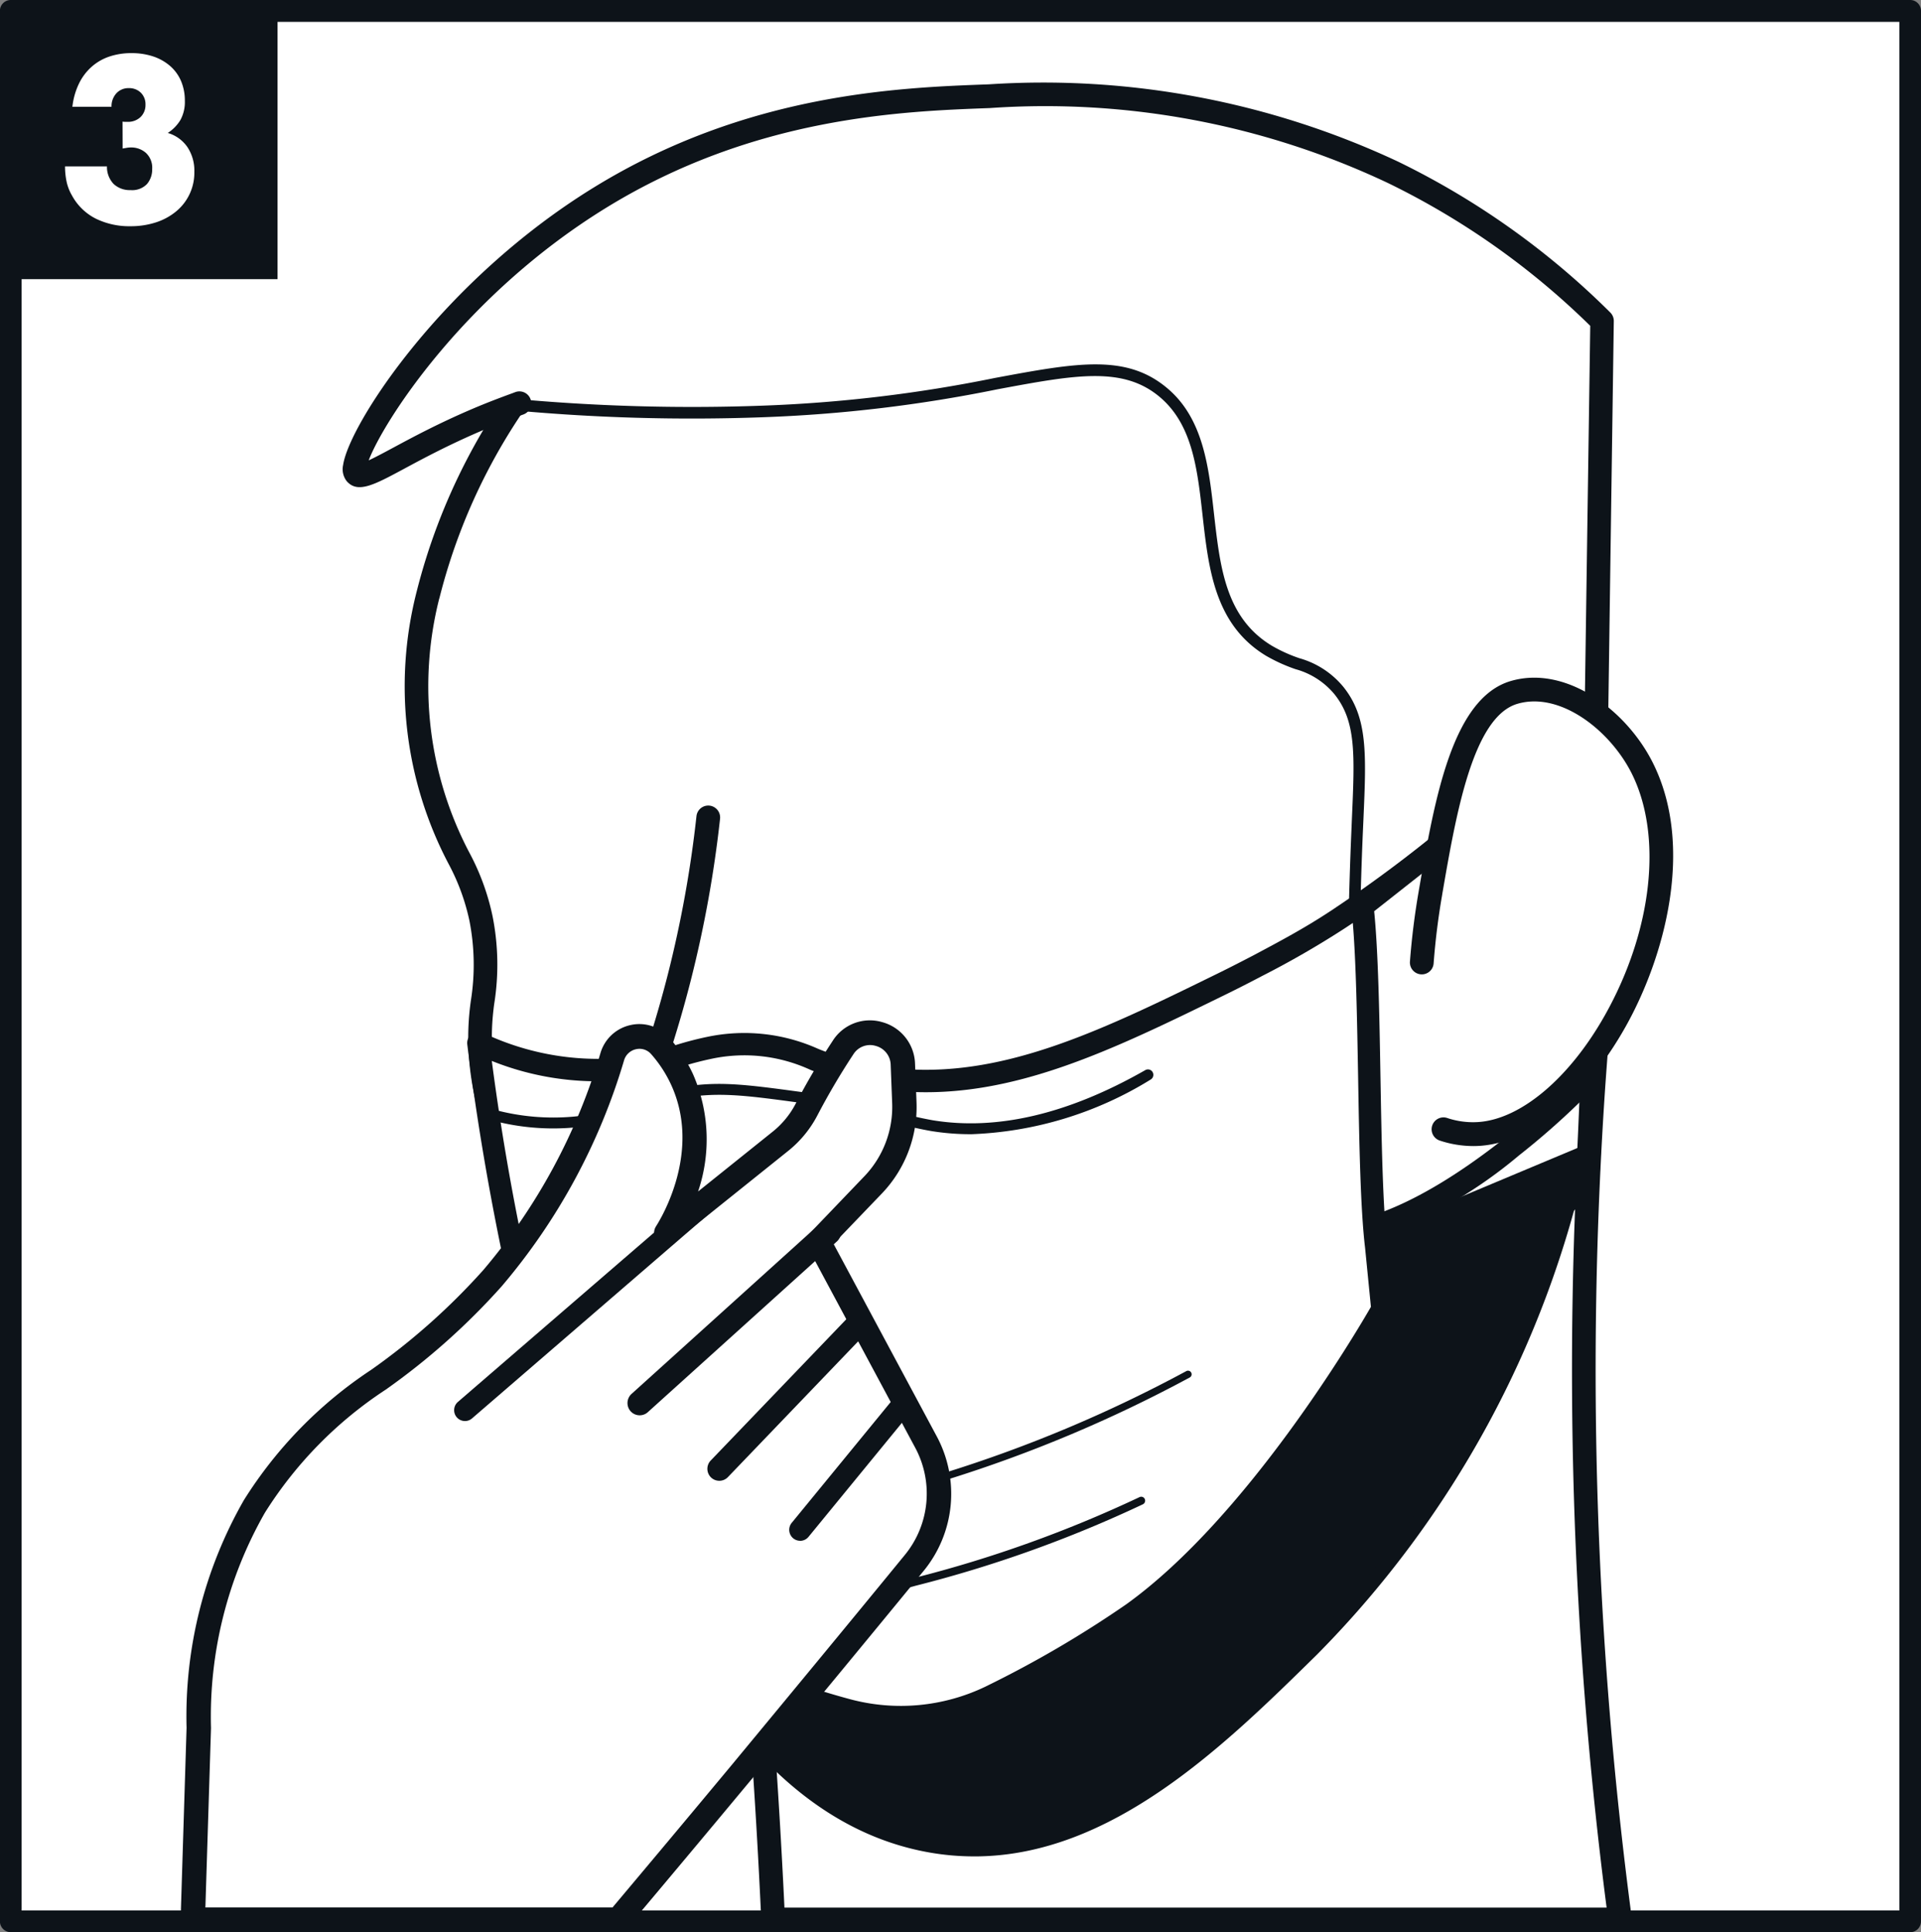 <svg id="Gruppe_2133" data-name="Gruppe 2133" xmlns="http://www.w3.org/2000/svg" width="94.912" height="95.453" viewBox="0 0 94.912 95.453">
  <rect x="0" y="0" width="94.912" height="95.453" fill="#808080" stroke="none"/>
  <path id="Pfad_726" data-name="Pfad 726" d="M.342,33.6H94.186V-60.774H.342Z" transform="translate(0.193 61.311)" fill="#fff"/>
  <path id="Pfad_727" data-name="Pfad 727" d="M0,12.479q.679,6.257,1.167,12.913.349,4.821.558,9.452H43.57A205.424,205.424,0,0,1,42.246-6.172c.434-6.219,1.406-15.832.3-16.038-1.409-.261-2.1,15.354-11.665,25.1C22.55,11.367,10.045,12.805,0,12.479" transform="translate(36.473 59.982)" fill="#fff"/>
  <path id="Pfad_728" data-name="Pfad 728" d="M15.882,20.947H-25.964a.584.584,0,0,1-.583-.561c-.144-3.13-.331-6.3-.556-9.436-.311-4.287-.7-8.624-1.167-12.891a.592.592,0,0,1,.153-.462.584.584,0,0,1,.447-.189C-14.036-2.149-3.8-5.318,2.773-12.01c6.461-6.581,8.835-16.011,10.109-21.078.778-3.086,1.1-4.365,2.077-4.182,1.2.222,1.271,2.457.434,13.289-.094,1.193-.181,2.321-.253,3.366a206.27,206.27,0,0,0,1.321,40.9.592.592,0,0,1-.141.462.586.586,0,0,1-.439.2m-41.289-1.174H15.219A207.279,207.279,0,0,1,13.975-20.7c.073-1.051.161-2.18.253-3.375a99.941,99.941,0,0,0,.5-11.382c-.214.665-.467,1.671-.714,2.655-1.3,5.174-3.726,14.806-10.411,21.613S-13.407-1.073-27.035-1.4c.433,4.065.8,8.187,1.1,12.265.212,2.955.392,5.949.533,8.907" transform="translate(64.16 74.466)" fill="#0d1319"/>
  <path id="Pfad_729" data-name="Pfad 729" d="M.2,7.992a18.282,18.282,0,0,0,1.57,13.052,11.106,11.106,0,0,1,1.056,2.916,12.454,12.454,0,0,1,.037,4.434c-.494,4.178,1.228,7.632,3.3,12.941,3.583,9.152,6.939,16.014,12.983,18.093,9.761,3.356,22.385-7.931,32.889-17.314,2.38-2.127,4.243-3.987,5.458-5.241.34-6.592.429-12.238.422-16.708-.014-7.4-.294-12.44-.39-14.068-.162-2.749-.245-4.125-.317-4.5-1.538-8.013-13.2-14.29-23.284-15.6-1.788-.233-17.2-1.969-27.479,9.936A29.632,29.632,0,0,0,.2,7.992" transform="translate(20.939 21.42)" fill="#fff"/>
  <path id="Pfad_730" data-name="Pfad 730" d="M8.569,27.133A11.9,11.9,0,0,1,4.658,26.5c-6.533-2.246-10.038-10-13.338-18.434Q-9.094,7-9.487,6.035c-1.729-4.312-2.978-7.428-2.535-11.2.012-.1.025-.2.039-.3a11.258,11.258,0,0,0-.067-3.943,10.593,10.593,0,0,0-1-2.761,18.821,18.821,0,0,1-1.62-13.473A30.133,30.133,0,0,1-8.3-37.942,29.487,29.487,0,0,1,8.961-47.653,35.612,35.612,0,0,1,19.7-48.075,38.88,38.88,0,0,1,34.78-42.7c3.447,2.158,7.756,5.766,8.7,10.7.08.414.156,1.718.325,4.574.248,4.171.384,9.049.392,14.1.011,5.5-.131,11.128-.422,16.739a.594.594,0,0,1-.166.38c-1.752,1.81-3.6,3.583-5.486,5.269l-.028.025c-5.187,4.632-11.064,9.883-16.791,13.48-4.86,3.052-9.066,4.563-12.738,4.563m-22.107-52.48a17.641,17.641,0,0,0,1.52,12.63,11.724,11.724,0,0,1,1.11,3.069,12.244,12.244,0,0,1,.083,4.334c-.014.1-.027.2-.036.29-.409,3.47.793,6.469,2.458,10.618.261.651.533,1.328.811,2.038C-3.752,17.446-.453,23.5,5.036,25.385a10.735,10.735,0,0,0,3.512.567c8.913,0,19.808-9.731,28.774-17.74l.027-.023c1.813-1.62,3.586-3.319,5.274-5.054.281-5.519.42-11.054.409-16.456-.008-5.032-.144-9.884-.389-14.034-.151-2.547-.242-4.084-.308-4.423-1.479-7.7-12.98-13.853-22.786-15.13A34.334,34.334,0,0,0,9.18-46.5,28.344,28.344,0,0,0-7.414-37.172,28.935,28.935,0,0,0-13.538-25.348Z" transform="translate(35.246 54.907)" fill="#0d1319"/>
  <path id="Pfad_731" data-name="Pfad 731" d="M19.751,14.5q3.209-3.964,6.417-7.928.152-10.61.3-21.223a38.585,38.585,0,0,0-10.33-7.342A40.465,40.465,0,0,0-3.8-25.753c-4.457.164-11.794.434-19.243,5.016C-31.264-15.678-35.7-7.791-35.107-7.12c.42.478,2.2-1.026,6-2.649.814-.347,1.531-.608,2.093-.815" transform="translate(52.68 30.5)" fill="#fff"/>
  <path id="Pfad_732" data-name="Pfad 732" d="M19.961,14.923a.586.586,0,0,1-.453-.957L25.8,6.2l.3-20.767a37.877,37.877,0,0,0-10-7.058,39.632,39.632,0,0,0-19.669-3.7c-4.354.159-11.641.428-18.96,4.931-7.05,4.339-11.02,10.6-11.724,12.472.32-.147.762-.384,1.195-.617.946-.509,2.243-1.207,3.931-1.927.773-.33,1.456-.583,2.005-.784l.114-.044a.585.585,0,0,1,.75.35.588.588,0,0,1-.347.753l-.116.042c-.536.2-1.2.445-1.951.764-1.638.7-2.908,1.382-3.836,1.882-1.476.793-2.286,1.231-2.828.614a.962.962,0,0,1-.18-.809c.3-2,4.871-9.079,12.377-13.7,7.579-4.663,15.057-4.938,19.527-5.1a41.307,41.307,0,0,1,20.219,3.819,39.075,39.075,0,0,1,10.484,7.454.587.587,0,0,1,.173.426l-.3,21.223a.592.592,0,0,1-.131.362l-6.417,7.928a.583.583,0,0,1-.453.216" transform="translate(52.47 30.664)" fill="#0d1319"/>
  <path id="Pfad_733" data-name="Pfad 733" d="M15.091,11.44h0a.285.285,0,0,1-.284-.287c.006-2.8.067-5.574.178-8.249l.034-.809c.141-3.211.212-4.823-.862-6.163a3.791,3.791,0,0,0-1.924-1.238,8.2,8.2,0,0,1-1.46-.664C8.247-7.5,7.939-10.246,7.641-12.905c-.255-2.286-.5-4.446-2.066-5.805-1.83-1.582-4.182-1.145-8.079-.42a70.391,70.391,0,0,1-11.6,1.379,95.809,95.809,0,0,1-12.513-.361.286.286,0,0,1-.244-.323.284.284,0,0,1,.322-.244,95.779,95.779,0,0,0,12.418.356A69.921,69.921,0,0,0-2.609-19.694c4.065-.756,6.517-1.21,8.555.55,1.74,1.5,2.005,3.879,2.261,6.175.3,2.638.573,5.129,2.858,6.506a7.475,7.475,0,0,0,1.363.617A4.319,4.319,0,0,1,14.6-4.428c1.209,1.507,1.131,3.3.989,6.547l-.036.809c-.111,2.668-.17,5.435-.176,8.226a.287.287,0,0,1-.286.286" transform="translate(51.775 38.364)" fill="#0d1319"/>
  <path id="Pfad_734" data-name="Pfad 734" d="M33.948,34.334H-59.9a.536.536,0,0,1-.534-.537V-60.581a.536.536,0,0,1,.534-.537H33.948a.536.536,0,0,1,.534.537V33.8a.536.536,0,0,1-.534.537m-93.31-1.074H33.412v-93.3H-59.362Z" transform="translate(60.43 61.118)" fill="#0d1319"/>
  <path id="Pfad_736" data-name="Pfad 736" d="M.342-47.521H13.52V-60.773H.342Z" transform="translate(0.193 61.312)" fill="#0d1319"/>
  <path id="Pfad_737" data-name="Pfad 737" d="M1.022,1.217a1.06,1.06,0,0,0,.144.011h.1A.887.887,0,0,0,1.91.992.819.819,0,0,0,2.155.379a.792.792,0,0,0-.23-.59.812.812,0,0,0-.593-.226.8.8,0,0,0-.618.259A.945.945,0,0,0,.477.486H-1.456A3.492,3.492,0,0,1-1.141-.641a2.665,2.665,0,0,1,.614-.832,2.538,2.538,0,0,1,.876-.517,3.346,3.346,0,0,1,1.11-.176A3.341,3.341,0,0,1,2.545-2a2.454,2.454,0,0,1,.832.473,2.053,2.053,0,0,1,.536.742A2.462,2.462,0,0,1,4.1.187a1.854,1.854,0,0,1-.219.95,1.981,1.981,0,0,1-.625.64,1.784,1.784,0,0,1,.967.693A2.1,2.1,0,0,1,4.569,3.7a2.47,2.47,0,0,1-.892,1.946,3.022,3.022,0,0,1-1,.547A4.015,4.015,0,0,1,1.4,6.385,3.756,3.756,0,0,1-.28,6.02a2.738,2.738,0,0,1-1.2-1.16A2.31,2.31,0,0,1-1.75,4.15a3.69,3.69,0,0,1-.07-.72H.252A1.211,1.211,0,0,0,.584,4.3a1.163,1.163,0,0,0,.834.3,1.012,1.012,0,0,0,.812-.3,1.11,1.11,0,0,0,.256-.742,1,1,0,0,0-.309-.795,1.089,1.089,0,0,0-.737-.269,1.2,1.2,0,0,0-.2.016l-.214.037Z" transform="translate(5.033 4.791)" fill="#fff"/>
  <path id="Pfad_738" data-name="Pfad 738" d="M0,6.957c.206.662,4.242,13.033,13.978,14.774,7.65,1.368,13.837-4.715,18.876-9.67A49.84,49.84,0,0,0,46.119-12.384L0,6.957" transform="translate(31.964 69.422)" fill="#0d1319"/>
  <path id="Pfad_739" data-name="Pfad 739" d="M5.973,12.686a12.721,12.721,0,0,1-2.254-.2C-6.313,10.691-10.368-2-10.536-2.535l-.1-.312L36.428-22.583l-.158.681A50.12,50.12,0,0,1,22.908,2.718c-4.567,4.49-10.137,9.969-16.934,9.969M-9.754-2.439c.686,2.008,4.712,12.63,13.6,14.22,7.47,1.334,13.622-4.713,18.563-9.575A49.238,49.238,0,0,0,35.414-21.38Z" transform="translate(42.16 79.022)" fill="#0d1319"/>
  <path id="Pfad_740" data-name="Pfad 740" d="M15.711,1.793c.456,3.809.226,13,.682,16.811l.125,1.254L16.7,21.7c-.261.464-5.9,10.4-12.343,15.026a53.766,53.766,0,0,1-7,4.1l-.041.019a10.213,10.213,0,0,1-7.028.661,37.617,37.617,0,0,1-5.252-1.824,37.388,37.388,0,0,1-3.8-1.9,48.484,48.484,0,0,1-3.675-6.641c-.4-.876-.747-1.709-1.053-2.5a52.845,52.845,0,0,1-1.919-6.022A131.328,131.328,0,0,1-27.967,8.549a13.871,13.871,0,0,0,6.817,1.3c2.038-.159,2.908-.736,4.631-1.074,4.1-.809,5.043,1.3,9.616,1.612,5.23.355,10.034-2,15.7-4.776.85-.415,1.71-.87,1.712-.87a45.153,45.153,0,0,0,3.931-2.26c4.295-2.839,6.433-4.988,7.586-5.674Z" transform="translate(51.6 42.979)" fill="#fff"/>
  <path id="Pfad_741" data-name="Pfad 741" d="M7.7,16.6a10.671,10.671,0,0,1-2.75-.359A38.6,38.6,0,0,1-.376,14.387a38.4,38.4,0,0,1-3.853-1.93.554.554,0,0,1-.186-.175A49.356,49.356,0,0,1-8.132,5.565c-.381-.837-.739-1.688-1.065-2.529a53.2,53.2,0,0,1-1.938-6.082,130.231,130.231,0,0,1-2.572-14.139.558.558,0,0,1,.22-.517.549.549,0,0,1,.554-.059A13.22,13.22,0,0,0-6.386-16.5a11.332,11.332,0,0,0,2.758-.583,16.349,16.349,0,0,1,1.809-.483,8.9,8.9,0,0,1,5.452.6,14.122,14.122,0,0,0,4.306,1c5.085.345,9.877-2,15.426-4.721.834-.408,1.688-.859,1.7-.862,1.395-.742,2.588-1.376,3.886-2.232a66.572,66.572,0,0,0,5.716-4.253,18.388,18.388,0,0,1,1.893-1.435.55.55,0,0,1,.736.164.559.559,0,0,1-.116.75L31.1-23.765c.2,1.965.259,5.107.311,8.149.056,3.183.112,6.475.339,8.351l.308,3.109a.558.558,0,0,1-.069.328c-.237.425-5.905,10.473-12.5,15.205A53.549,53.549,0,0,1,12.4,15.523l-.044.022A10.825,10.825,0,0,1,7.7,16.6m-11.271-5.04A37.386,37.386,0,0,0,.06,13.369a37.35,37.35,0,0,0,5.176,1.8,9.667,9.667,0,0,0,6.65-.625l.044-.022a53.488,53.488,0,0,0,6.916-4.045C24.817,6.191,30.2-2.939,30.94-4.221l-.289-2.922c-.231-1.921-.289-5.241-.344-8.452-.05-2.789-.1-5.661-.262-7.592-.161.109-.326.22-.5.331a45.254,45.254,0,0,1-3.962,2.279c-.023.012-.893.472-1.741.887-5.69,2.786-10.6,5.194-15.982,4.829a15.278,15.278,0,0,1-4.609-1.067,7.784,7.784,0,0,0-4.863-.554,15.6,15.6,0,0,0-1.695.454,12.432,12.432,0,0,1-3,.629,14,14,0,0,1-6.188-.971A123.651,123.651,0,0,0-10.069-3.328a52.382,52.382,0,0,0,1.9,5.961c.319.82.668,1.652,1.04,2.469a48.067,48.067,0,0,0,3.561,6.456" transform="translate(36.794 68.782)" fill="#0d1319"/>
  <path id="Pfad_742" data-name="Pfad 742" d="M.384,7.814a4.633,4.633,0,0,0,1.779.231c5.557-.4,11.29-11.618,8.043-18.079-1.167-2.319-3.869-4.46-6.335-3.731C1.3-13,.462-8.008-.263-3.816-.5-2.434-.619-1.263-.683-.426" transform="translate(70.931 47.973)" fill="#fff"/>
  <path id="Pfad_743" data-name="Pfad 743" d="M1.122,8.323A5.274,5.274,0,0,1-.529,8.051.588.588,0,0,1-.9,7.311a.586.586,0,0,1,.737-.376,4.008,4.008,0,0,0,1.556.2c2.1-.151,4.492-2.174,6.239-5.274C9.983-2.314,10.5-7.006,8.954-10.09c-1.074-2.137-3.541-4.056-5.649-3.433-2.2.651-3.03,5.474-3.7,9.35l-.022.136C-.607-2.937-.746-1.816-.83-.7a.585.585,0,0,1-.626.54A.587.587,0,0,1-2-.791c.087-1.151.231-2.31.428-3.447l.023-.136C-.782-8.789.08-13.793,2.976-14.649c2.722-.8,5.707,1.417,7.02,4.029,2.091,4.161.579,9.638-1.351,13.063C6.679,5.934,4,8.128,1.475,8.311c-.117.008-.234.012-.353.012" transform="translate(71.662 48.294)" fill="#0d1319"/>
  <path id="Pfad_744" data-name="Pfad 744" d="M3,1.949A14.383,14.383,0,0,1,.121,1.66,18.784,18.784,0,0,1-4.56-.067,4.487,4.487,0,0,1-5.3-.795a.2.2,0,0,1,.028-.276A.2.2,0,0,1-5-1.043a4.036,4.036,0,0,0,.679.667A18.984,18.984,0,0,0,.2,1.276c2.193.437,4.638.481,9.444-.725a61.325,61.325,0,0,0,11.157-4,.194.194,0,0,1,.258.094.2.2,0,0,1-.094.261A61.777,61.777,0,0,1,9.733.931,27.867,27.867,0,0,1,3,1.949" transform="translate(35.502 77.408)" fill="#0d1319"/>
  <path id="Pfad_745" data-name="Pfad 745" d="M3.012,2.488a15.728,15.728,0,0,1-2.29-.17,20.447,20.447,0,0,1-5.19-1.6,4.934,4.934,0,0,1-.848-.747A.178.178,0,0,1-5.3-.282a.178.178,0,0,1,.251.012,4.586,4.586,0,0,0,.786.692A20.78,20.78,0,0,0,.773,1.964c2.422.35,5.1.255,10.275-1.346A67.071,67.071,0,0,0,22.99-4.408a.178.178,0,0,1,.242.073.178.178,0,0,1-.073.242A67.393,67.393,0,0,1,11.152.959a27.588,27.588,0,0,1-8.14,1.529" transform="translate(35.622 72.143)" fill="#0d1319"/>
  <path id="Pfad_746" data-name="Pfad 746" d="M8.605,1.151A12.127,12.127,0,0,1,6.631.992a19.161,19.161,0,0,1-2-.47A30.284,30.284,0,0,0,.186-.4C-2.591-.777-3.988-.966-5.869-.588A12.525,12.525,0,0,0-8.089.089a9.743,9.743,0,0,1-2.839.725,11.658,11.658,0,0,1-4.19-.365.27.27,0,0,1-.191-.33.27.27,0,0,1,.328-.191,11.177,11.177,0,0,0,4,.351,9.281,9.281,0,0,0,2.7-.693,13.066,13.066,0,0,1,2.305-.7c1.969-.4,3.394-.2,6.231.183A31.224,31.224,0,0,1,4.772,0,18.5,18.5,0,0,0,6.718.461C9.9.986,13.432.154,17.228-2.014a.265.265,0,0,1,.364.1.27.27,0,0,1-.1.367,18.1,18.1,0,0,1-8.886,2.7" transform="translate(39.357 54.88)" fill="#0d1319"/>
  <path id="Pfad_747" data-name="Pfad 747" d="M1.153,0A57.354,57.354,0,0,1-.272,7.879a57,57,0,0,1-1.78,5.732" transform="translate(33.838 40.384)" fill="#fff"/>
  <path id="Pfad_748" data-name="Pfad 748" d="M.21,5.318a.587.587,0,0,1-.547-.792A57.1,57.1,0,0,0,1.425-1.145a57,57,0,0,0,1.41-7.8.586.586,0,0,1,.643-.519A.588.588,0,0,1,4-8.815a58.166,58.166,0,0,1-1.44,7.96,57.716,57.716,0,0,1-1.8,5.789.584.584,0,0,1-.547.383" transform="translate(31.576 49.263)" fill="#0d1319"/>
  <path id="Pfad_749" data-name="Pfad 749" d="M.2,2.795a.554.554,0,0,1-.17-1.081C4.638.2,9.569-4.761,9.619-4.811a.549.549,0,0,1,.779,0,.558.558,0,0,1,0,.784A37.994,37.994,0,0,1,7.242-1.246,23.344,23.344,0,0,1,.37,2.767.542.542,0,0,1,.2,2.795" transform="translate(67.807 58.326)" fill="#0d1319"/>
  <path id="Pfad_750" data-name="Pfad 750" d="M11.121,3.713Q12.473,2.305,13.821.9a5.536,5.536,0,0,0,1.535-4.051l-.073-1.891a1.612,1.612,0,0,0-2.952-.842.33.33,0,0,1-.028.042c-.695,1.059-1.285,2.079-1.784,3.033A4.946,4.946,0,0,1,9.231-1.245L3.587,3.278c.258-.4,2.446-3.981.784-7.579A6.862,6.862,0,0,0,3.295-5.951a1.389,1.389,0,0,0-2.372.523A29.6,29.6,0,0,1-4.992,5.52c-4.473,5.144-8.616,5.968-11.762,11.273A21.114,21.114,0,0,0-19.5,27.737l-.3,9.463H1.216q3.027-3.6,6.055-7.234,4.327-5.2,8.571-10.38a5.411,5.411,0,0,0,.583-5.986l-5.3-9.886" transform="translate(29.323 57.626)" fill="#fff"/>
  <path id="Pfad_751" data-name="Pfad 751" d="M7.775,16.2H-13.237a.6.6,0,0,1-.433-.184.606.606,0,0,1-.17-.442l.294-9.452A21.5,21.5,0,0,1-10.713-5.13a21.21,21.21,0,0,1,6.289-6.436,32.72,32.72,0,0,0,5.535-4.924A29.355,29.355,0,0,0,6.905-27.219,1.988,1.988,0,0,1,8.4-28.6a1.961,1.961,0,0,1,1.907.631,7.492,7.492,0,0,1,1.17,1.8,8.025,8.025,0,0,1,.25,5.793l3.686-2.955a4.332,4.332,0,0,0,1.131-1.374,35.725,35.725,0,0,1,1.816-3.086l.027-.042a2.17,2.17,0,0,1,2.438-.909,2.2,2.2,0,0,1,1.621,2.062l.073,1.891a6.181,6.181,0,0,1-1.7,4.5l-2.4,2.5,5.094,9.5a6,6,0,0,1-.648,6.663c-2.839,3.464-5.724,6.958-8.574,10.381-2.01,2.416-4.048,4.851-6.057,7.237a.6.6,0,0,1-.461.216m-20.389-1.215H7.5c1.948-2.316,3.922-4.674,5.871-7.017C16.213,4.542,19.1,1.051,21.934-2.411a4.784,4.784,0,0,0,.517-5.313l-5.3-9.884a.613.613,0,0,1,.1-.711l2.7-2.817a4.95,4.95,0,0,0,1.365-3.6l-.073-1.893a.993.993,0,0,0-.74-.939.971.971,0,0,0-1.1.409l-.027.041c-.633.962-1.223,1.965-1.754,2.981a5.515,5.515,0,0,1-1.448,1.76l-5.643,4.523a.6.6,0,0,1-.781-.023.61.61,0,0,1-.1-.781c.236-.369,2.268-3.689.74-7a6.23,6.23,0,0,0-.979-1.5.762.762,0,0,0-.748-.247.787.787,0,0,0-.593.548A30.607,30.607,0,0,1,2.022-15.691a33.783,33.783,0,0,1-5.722,5.1A19.958,19.958,0,0,0-9.676-4.507,20.313,20.313,0,0,0-12.339,6.122v.022Z" transform="translate(22.764 79.237)" fill="#0d1319"/>
  <path id="Pfad_752" data-name="Pfad 752" d="M.217,3.471a.606.606,0,0,1-.45-.2.61.61,0,0,1,.047-.857L9.155-6.024a.6.6,0,0,1,.853.047.61.61,0,0,1-.045.857L.62,3.315a.6.6,0,0,1-.4.156" transform="translate(31.389 66.447)" fill="#0d1319"/>
  <path id="Pfad_753" data-name="Pfad 753" d="M.211,3.046A.588.588,0,0,1-.2,2.88a.594.594,0,0,1-.014-.836L6.78-5.242a.586.586,0,0,1,.831-.014.593.593,0,0,1,.014.836L.635,2.865a.587.587,0,0,1-.423.181" transform="translate(35.329 70.107)" fill="#0d1319"/>
  <path id="Pfad_754" data-name="Pfad 754" d="M.192,4.568a.533.533,0,0,1-.406-.187.54.54,0,0,1,.058-.757L13.311-8a.531.531,0,0,1,.753.058.54.54,0,0,1-.056.757L.541,4.439a.53.53,0,0,1-.348.13" transform="translate(22.78 65.633)" fill="#0d1319"/>
  <path id="Pfad_755" data-name="Pfad 755" d="M.194,2.623A.536.536,0,0,1-.148,2.5a.545.545,0,0,1-.073-.764L4.865-4.471a.537.537,0,0,1,.759-.073.544.544,0,0,1,.073.762L.611,2.426a.537.537,0,0,1-.417.2" transform="translate(39.338 73.494)" fill="#0d1319"/>
</svg>
